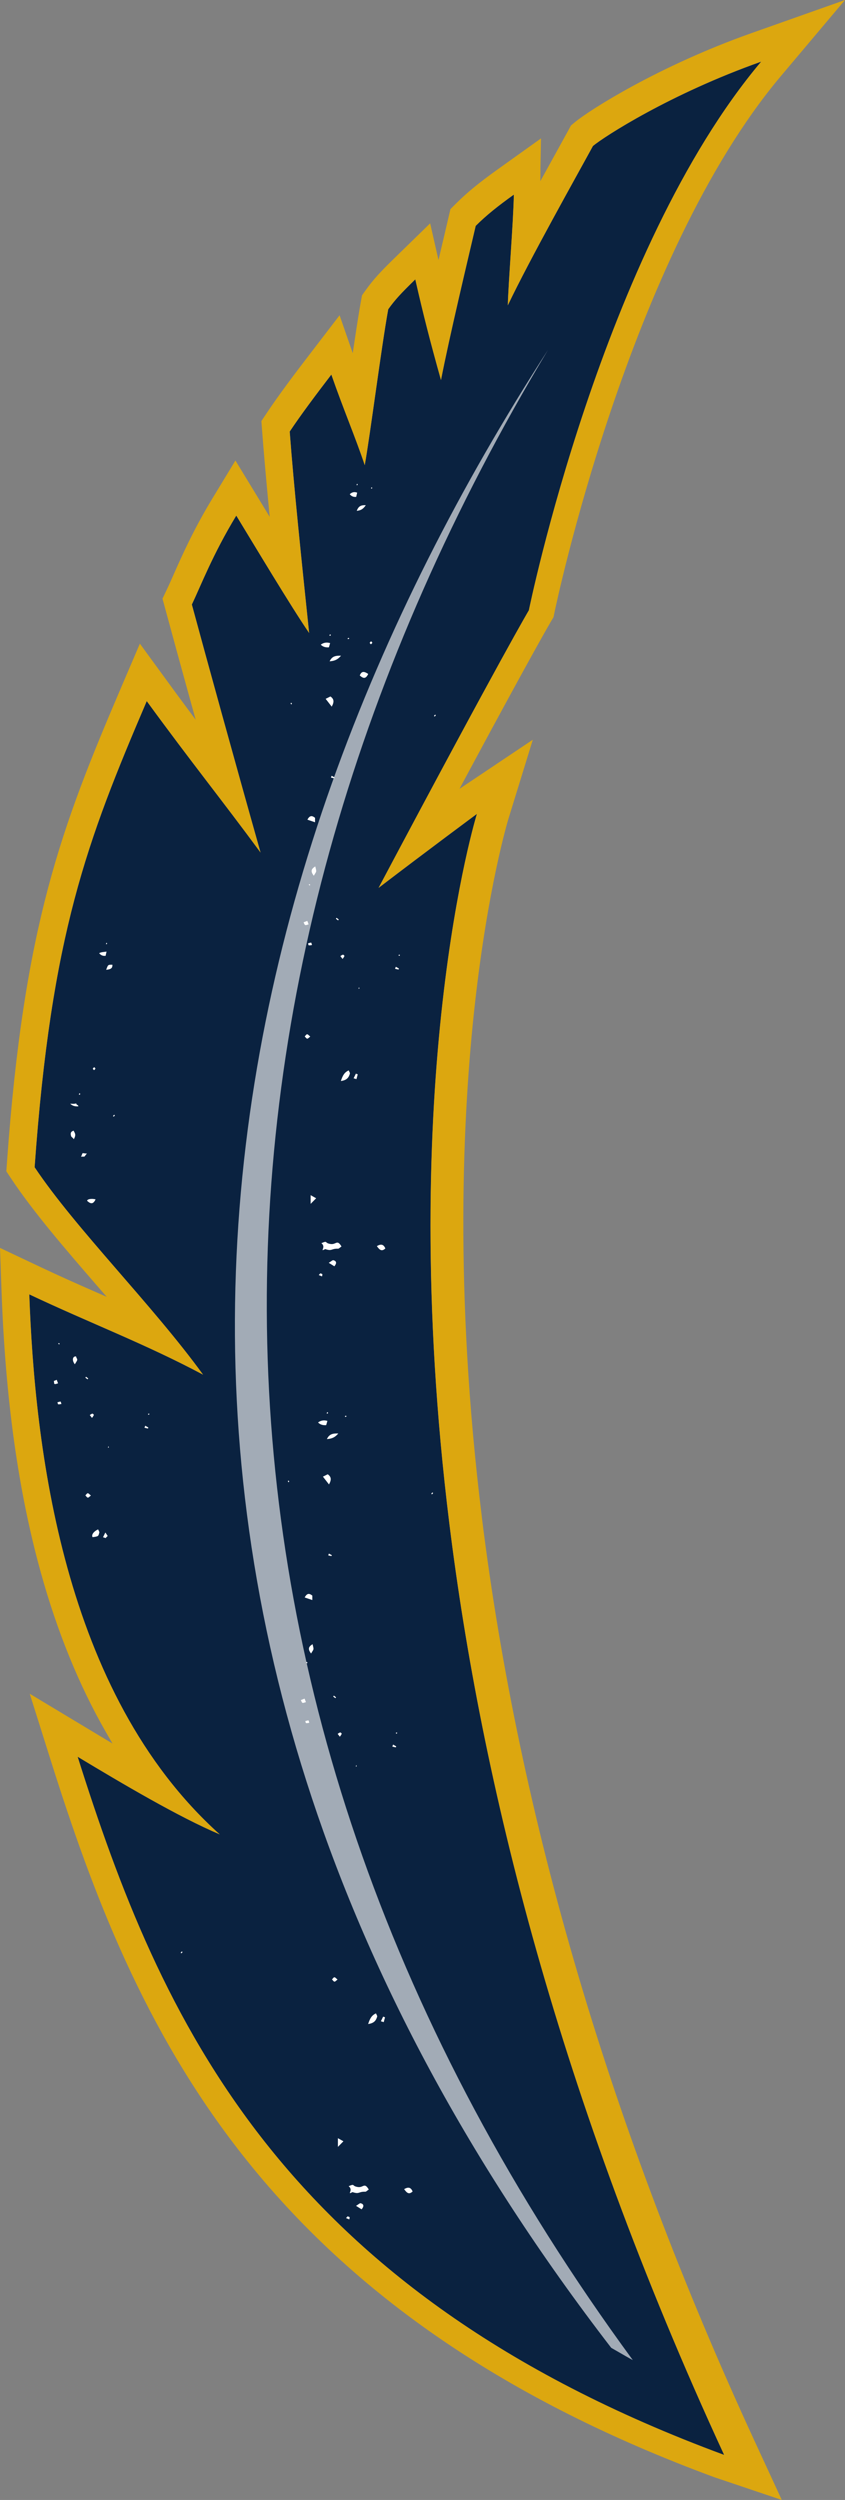 <?xml version="1.0" encoding="UTF-8"?>
<svg xmlns="http://www.w3.org/2000/svg" id="feather-blue-gold-left" data-name="Layer 2" viewBox="0 0 245.39 725.26">
  <rect x="0" y="0" width="245.39" height="725.26" fill="#808080" stroke="none"/>
  <defs>
    <style>
      .cls-1 {
        opacity: .62;
      }

      .cls-1, .cls-2, .cls-3, .cls-4 {
        stroke-width: 0px;
      }

      .cls-1, .cls-4 {
        fill: #fff;
      }

      .cls-2 {
        fill: #0a2240;
      }

      .cls-3 {
        fill: #dca70f;
      }
    </style>
  </defs>
  <g id="Layer_1-2" data-name="Layer 1">
    <g>
      <g>
        <g>
          <path class="cls-2" d="m138.5,236.13s-14.14,10.45-28.56,21.47c36.27-68.24,43.65-80.53,43.65-80.53,0,0,21.3-104.46,67.47-159.18-26.43,9.35-45.6,21.75-48.86,24.47-4.84,8.87-18.34,32.85-24.72,46.23.12-6.15,1.59-23.83,1.75-32.12-4.7,3.36-8.06,6.05-11.08,9.07-2.23,9.59-7.66,32.24-10.08,44.74-3.15-11.26-5.17-19.15-7.46-29.22-4.18,4.07-5.84,5.84-7.86,8.67-1.99,10.92-5.26,36.55-6.82,45.23-2.65-7.94-6.27-16.41-9.7-26.28-4.43,5.78-8.87,11.69-12.09,16.53,1.21,16.12,3.43,37.28,5.64,58.44-5.2-7.56-16.12-25.8-21.16-34.06-6.85,11.29-10.28,20.3-12.9,25.8,4.26,15.71,12.49,45.55,19.95,71.95-11.29-15.32-19.95-26-33.05-43.93-17.36,40.57-27.73,67.59-32.56,135.23,11.85,17.76,34.2,39.91,48.92,60.18-16.76-8.93-32.86-14.97-50.47-23.3,1.59,43.9,9.53,115.61,55.31,156.67-11.92-5.05-28.16-14.65-41.27-22.53,23.91,75.7,58.55,154.89,187.76,202.58-48.09-104.09-70.59-195.77-79.8-270.17-15.95-128.86,8-205.91,8-205.91Z"></path>
          <path class="cls-1" d="m183.77,684.69c-1.16-.6-2.33-1.32-6.27-3.56C11.73,465.98,58.73,256.85,159.14,101.52c-109.69,182.15-115.95,391.58,24.63,583.17Z"></path>
          <path class="cls-3" d="m139.94,440.17c-8.1-65.49-5.58-117.07-2.04-148.8,3.79-34,9.51-53.03,9.75-53.82l7.08-22.95-21.29,14.25,1.9-3.54c19.81-36.87,24.68-45.04,24.72-45.12l.68-1.14.27-1.31c.21-1.03,21.5-103.21,65.79-155.7L245.39,0l-27.16,9.61c-26.85,9.5-46.97,22.26-51.26,25.83l-1.15.95-.71,1.31c-.96,1.76-2.26,4.11-3.78,6.86l-4.41,7.99.03-3.95.16-8.45-12.65,9.04c-5.39,3.85-8.88,6.72-12.07,9.9l-1.58,1.58-.51,2.17c-.33,1.43-.74,3.16-1.19,5.1l-1.77,7.5-2.42-10.65-10,9.74c-4.42,4.31-6.41,6.42-8.77,9.72l-1.02,1.42-.31,1.72c-.48,2.63-1.06,6.25-1.78,11.06l-.6,4.02-3.82-11.01-8.83,11.51c-3.89,5.06-8.81,11.57-12.39,16.95l-1.49,2.24.2,2.68c.44,5.8,1.03,12.59,1.8,20.76l.41,4.34-9.95-16.34-6.67,10.98c-5.49,9.04-8.86,16.64-11.32,22.19l-.04.1c-.72,1.62-1.34,3.02-1.91,4.2l-1.24,2.61.76,2.79c1.96,7.25,4.61,16.9,7.45,27.18l1.43,5.16-3.19-4.3c-1.58-2.12-3.21-4.34-4.92-6.69l-8.1-11.09-5.4,12.62C17.84,239.96,6.95,268.31,2.03,337.14l-.19,2.67,1.48,2.23c6.52,9.77,15.79,20.48,24.76,30.84l2.91,3.35-4.06-1.78c-4.56-2-9.94-4.39-15.31-6.93l-11.62-5.49.46,12.84c1.13,31.11,4.84,57.67,11.36,81.21,4.78,17.28,11.15,32.89,18.93,46.41l1.92,3.33-24.03-14.44,6.22,19.71c11.95,37.84,26.97,77.87,55.71,114.28,32.07,40.62,76.81,71.13,136.8,93.27l19.67,6.63-7.97-17.24c-41.68-90.23-68.31-180.35-79.14-267.85Zm-117.4,69.47c13.11,7.89,29.35,17.48,41.27,22.53-45.78-41.06-53.72-112.77-55.31-156.67,17.61,8.32,33.71,14.37,50.47,23.3-14.72-20.27-37.07-42.42-48.92-60.18,4.83-67.64,15.19-94.66,32.56-135.23,13.1,17.94,21.77,28.62,33.05,43.93-7.46-26.4-15.7-56.24-19.95-71.95,2.62-5.5,6.05-14.51,12.9-25.8,5.04,8.26,15.96,26.5,21.16,34.06-2.22-21.16-4.43-42.32-5.64-58.44,3.22-4.84,7.66-10.75,12.09-16.53,3.43,9.87,7.05,18.34,9.7,26.28,1.57-8.68,4.83-34.31,6.82-45.23,2.02-2.82,3.68-4.59,7.86-8.67,2.28,10.08,4.3,17.96,7.46,29.22,2.42-12.49,7.84-35.15,10.08-44.74,3.02-3.02,6.38-5.71,11.08-9.07-.15,8.29-1.63,25.98-1.75,32.12,6.38-13.38,19.88-37.36,24.72-46.23,3.26-2.71,22.43-15.12,48.86-24.47-46.17,54.72-67.47,159.18-67.47,159.18,0,0-7.38,12.29-43.65,80.53,14.42-11.02,28.56-21.47,28.56-21.47,0,0-23.94,77.04-8,205.91,9.21,74.4,31.71,166.08,79.8,270.17-129.21-47.69-163.85-126.87-187.76-202.58Z"></path>
        </g>
        <g>
          <g>
            <path class="cls-4" d="m94.57,202.74c.68.88,1.13,1.46,1.76,2.26.76-1.36.69-2.2-.37-2.95-.35.17-.64.32-1.39.69Zm-1.42-15.72q.87.9,2.36.78c.11-.38.23-.81.36-1.23q-1.54-.45-2.72.46Zm5.84,126.6c1.82-.24,2.32-1.13,2.62-2.15.07-.22-.19-.54-.35-.94-1.27.58-1.76,1.52-2.27,3.09Zm7.94-118.1c-1.22-.81-1.94-.86-2.45.44.97.87,1.71,1.12,2.45-.44Zm-7.89-5.3c-1.68-.04-2.63.19-3.32,1.64,1.39-.11,2.29-.43,3.32-1.64Zm-7.55,48.33v-1.29c-.79-.62-1.48-.85-2.22.54.72.24,1.28.43,2.22.75Zm-.36,15.51c.39-.69.66-.98.69-1.29.03-.4-.14-.82-.26-1.42-1.19.74-1.44,1.41-.43,2.71Zm-1.5,14.11c-.16-.43-.28-.72-.39-1.02-.36.14-.72.28-1.08.42.15.28.24.68.47.79.21.11.58-.09,1-.19Zm.98,5.99c-.11-.33-.19-.71-.25-.7-.3.02-.6.13-.91.21.07.2.12.56.22.58.29.05.6-.04.94-.09Zm8.88,4.04c.25-.38.46-.6.53-.86.03-.09-.31-.41-.43-.38-.27.06-.5.26-.75.41.18.23.35.46.65.84Zm3.19,34.62c.28.08.55.16.83.25.13-.46.25-.92.38-1.39l-.54-.21c-.22.45-.44.9-.66,1.35Zm-12.58-12.1c-.4-.31-.66-.67-.91-.67-.24,0-.46.4-.7.63.24.23.45.61.72.65.22.03.5-.33.89-.61Zm24.85-20.25c-.08.19-.15.39-.23.58.34.08.67.17,1.01.23.02,0,.13-.27.11-.29-.29-.19-.59-.35-.89-.52Zm-7.23-93.55c.14-.15.36-.28.39-.45.02-.12-.21-.28-.34-.43-.14.15-.36.28-.4.45-.02.11.22.28.34.43Zm-11.42,38.14c-.06.18-.13.35-.19.53.31.07.62.14.94.19.02,0,.11-.25.1-.26-.28-.16-.56-.31-.85-.46Zm30.04-17.74c-.11.13-.22.26-.32.39.08.06.21.17.23.16.12-.11.23-.25.33-.38-.08-.06-.16-.11-.24-.17Zm-25.36-22.17c0,.1.01.19.02.29.15-.05.29-.11.44-.16-.06-.08-.11-.2-.18-.22-.08-.02-.18.06-.28.09Zm-3.23,81.11c-.07.09-.14.18-.21.27.21.16.43.33.64.49.07-.09.14-.18.2-.26-.21-.17-.42-.33-.64-.5Zm18.08,11.03c.09-.02.21,0,.25-.05.05-.07.02-.19.03-.29-.13.03-.25.05-.38.08.03.09.07.17.1.26Zm-31.06-73.12c-.04-.09-.06-.24-.12-.26-.07-.03-.19.05-.29.08.07.13.14.27.21.4.07-.07.14-.14.2-.21Zm19.48,82.21c-.06.21-.1.35-.15.49.1-.03.2-.07.3-.1-.04-.1-.08-.21-.16-.39Zm-14.17-29.71c-.06-.06-.12-.16-.19-.16-.08,0-.16.08-.25.12.1.1.21.19.31.29.04-.08.08-.16.12-.25Zm5.99-72.5c-.09-.05-.17-.11-.26-.16-.05.14-.11.27-.16.41.1,0,.22.03.31,0,.06-.03.08-.16.11-.24Z"></path>
            <path class="cls-4" d="m93.32,360.66c1.57,1.18-.74,2.67,1.13,1.71,2.1.7,1.64-.18,3.73-.11.26,0,.53-.34.99-.64-1.3-2.19-1.53-.47-3.16-.72-1.91-.28-.7-1.11-2.68-.24Z"></path>
            <path class="cls-4" d="m109.44,361.51c.8,1.13,1.42,1.67,2.47.67-.52-1.15-1.19-1.41-2.47-.67Z"></path>
            <path class="cls-4" d="m97.09,367.37c.78-.92.63-1.52-.26-1.77-.27-.07-.68.36-1.36.76.78.49,1.22.76,1.63,1.01Z"></path>
            <path class="cls-4" d="m90.21,346.73v2.52c.75-.76,1.09-1.1,1.6-1.62-.59-.33-.95-.53-1.6-.9Z"></path>
            <path class="cls-4" d="m93.01,369.41c-.15.17-.29.34-.44.5.31.13.63.26.94.39.04-.22.17-.49.08-.64-.08-.15-.38-.18-.59-.26Z"></path>
          </g>
          <g>
            <path class="cls-4" d="m93.78,428.39c.68.88,1.13,1.46,1.76,2.26.76-1.36.69-2.2-.37-2.95-.35.17-.64.32-1.39.69Zm-1.42-15.72q.87.9,2.36.78c.11-.38.23-.81.36-1.23q-1.54-.45-2.72.46Zm14.55,174.52c1.82-.24,2.32-1.13,2.62-2.15.07-.22-.19-.54-.35-.94-1.27.58-1.76,1.52-2.27,3.09Zm-8.66-171.33c-1.68-.04-2.63.19-3.32,1.64,1.39-.11,2.29-.43,3.32-1.64Zm-7.55,48.33v-1.29c-.79-.62-1.48-.85-2.22.54.72.24,1.28.43,2.22.75Zm-.36,15.51c.39-.69.66-.98.69-1.29.03-.4-.14-.82-.26-1.42-1.19.74-1.44,1.41-.43,2.71Zm-1.5,14.11c-.16-.43-.28-.72-.39-1.02-.36.14-.72.28-1.08.42.15.28.24.68.47.79.21.11.58-.09,1-.19Zm.98,5.99c-.11-.33-.19-.71-.25-.7-.3.02-.6.13-.91.21.07.2.12.56.22.58.29.05.6-.04.94-.09Zm8.88,4.04c.25-.38.46-.6.53-.86.03-.09-.31-.41-.43-.38-.27.06-.5.26-.75.41.18.23.35.46.65.84Zm11.9,82.55c.28.08.55.16.83.25.13-.46.25-.92.38-1.39l-.54-.21c-.22.45-.44.9-.66,1.35Zm-12.58-12.1c-.4-.31-.66-.67-.91-.67-.24,0-.46.4-.7.63.24.23.45.61.72.65.22.03.5-.33.89-.61Zm16.14-68.17c-.08.19-.15.39-.23.58.34.08.67.17,1.01.23.02,0,.13-.27.11-.29-.29-.19-.59-.35-.89-.52Zm-18.65-55.41c-.06.18-.13.35-.19.53.31.07.62.14.94.19.02,0,.11-.25.1-.26-.28-.16-.56-.31-.85-.46Zm30.04-17.74c-.11.13-.22.26-.32.39.08.06.21.17.23.16.12-.11.23-.25.33-.38-.08-.06-.16-.11-.24-.17Zm-25.36-22.17c0,.1.01.19.02.29.15-.05.29-.11.44-.16-.06-.08-.11-.2-.18-.22-.08-.02-.18.06-.28.09Zm-3.23,81.11c-.07.09-.14.18-.21.27.21.16.43.33.64.49.07-.09.14-.18.2-.26-.21-.17-.42-.33-.64-.5Zm18.08,11.03c.09-.02.21,0,.25-.05.05-.07.02-.19.03-.29-.13.03-.25.05-.38.08.03.09.07.17.1.26Zm-31.06-73.12c-.04-.09-.06-.24-.12-.26-.07-.03-.19.05-.29.08.07.13.14.27.21.4.07-.07.14-.14.2-.21Zm19.48,82.21c-.06.21-.1.35-.15.49.1-.03.2-.07.3-.1-.04-.1-.08-.21-.16-.39Zm-14.17-29.71c-.06-.06-.12-.16-.19-.16-.08,0-.16.08-.25.12.1.1.21.19.31.29.04-.08.08-.16.12-.25Zm5.99-72.5c-.09-.05-.17-.11-.26-.16-.05.14-.11.27-.16.41.1,0,.22.03.31,0,.06-.03.08-.16.11-.24Z"></path>
            <path class="cls-4" d="m101.24,634.24c1.57,1.18-.74,2.67,1.13,1.71,2.1.7,1.64-.18,3.73-.11.26,0,.53-.34.99-.64-1.3-2.19-1.53-.47-3.16-.72-1.91-.28-.7-1.11-2.68-.24Z"></path>
            <path class="cls-4" d="m117.36,635.09c.8,1.13,1.42,1.67,2.47.67-.52-1.15-1.19-1.41-2.47-.67Z"></path>
            <path class="cls-4" d="m105.01,640.95c.78-.92.63-1.52-.26-1.77-.27-.07-.68.36-1.36.76.78.49,1.22.76,1.63,1.01Z"></path>
            <path class="cls-4" d="m98.13,620.31v2.52c.75-.76,1.09-1.1,1.6-1.62-.59-.33-.95-.53-1.6-.9Z"></path>
            <path class="cls-4" d="m100.93,642.99c-.15.17-.29.34-.44.5.31.13.63.26.94.39.04-.22.17-.49.08-.64-.08-.15-.38-.18-.59-.26Z"></path>
          </g>
          <path class="cls-4" d="m101.57,143.37q.69.9,1.87.78c.09-.38.19-.81.28-1.23q-1.22-.45-2.15.46Z"></path>
          <path class="cls-4" d="m106.23,146.56c-1.33-.04-2.08.19-2.63,1.64,1.1-.11,1.81-.43,2.63-1.64Z"></path>
          <path class="cls-4" d="m107.77,141.49c0,.1,0,.19.01.29.12-.05.23-.11.35-.16-.05-.08-.08-.2-.14-.22-.06-.02-.15.06-.22.09Z"></path>
          <path class="cls-4" d="m103.88,140.5c-.07-.05-.14-.11-.21-.16-.04.14-.08.27-.13.41.08,0,.18.03.24,0,.05-.03.06-.16.09-.24Z"></path>
        </g>
      </g>
      <g>
        <path class="cls-4" d="m20.57,329.25c.15.8.25.43.87,1.24.76-1.36.29-1.75-.08-2.48-.35.17-.94.3-.8,1.24Zm-.19-9.07q.87.9,2.36.78c.11-.38-.7-.44-.58-.86-.72.21-1.02.12-1.79.09Zm6.51,125.77c1.82-.24,1.65-.31,1.95-1.33.07-.22-.19-.54-.35-.94-1.27.58-2.02,1.59-1.6,2.27Zm.87-98.01c-1.24-.29-2.47-.07-2.45.44.97.87,1.71,1.12,2.45-.44Zm-2.53-13.29c-1.68-.04-.99-.53-1.69.92,1.39-.11.65.29,1.69-.92Zm-3.5,61.15c.39-.69.66-.98.69-1.29.03-.4-.21-.38-.33-.99-.87-.15-1.36.97-.36,2.27Zm-4.87,5.52c-.16-.43-.28-.72-.39-1.02-.36.14-.49.21-.85.35.15.28,0,.75.24.86.21.11.58-.09,1-.19Zm.98,5.99c-.11-.33-.19-.71-.25-.7-.3.02-.6.13-.91.21.07.2.12.56.22.58.29.05.6-.04.94-.09Zm8.88,4.04c.25-.38.46-.6.53-.86.03-.09-.31-.41-.43-.38-.27.06-.5.26-.75.41.18.23.35.46.65.84Zm3.19,34.62c.28.08.55.16.83.25.13-.46.39-.25.51-.71-.18-.07-.49-.82-.67-.89-.22.45-.44.9-.66,1.35Zm-3.51-12.1c-.4-.31-.66-.67-.91-.67-.24,0-.46.4-.7.63.24.23.45.61.72.65.22.03.5-.33.89-.61Zm15.78-20.25c-.08.19-.15.39-.23.58.34.08.67.17,1.01.23.02,0,.13-.27.11-.29-.29-.19-.59-.35-.89-.52Zm-14.87-103.15c.14-.15.36-.28.39-.45.02-.12-.21-.28-.34-.43-.14.15-.36.28-.4.45-.02.11.22.28.34.43Zm5.82,12.93c-.11.13-.22.26-.32.39.08.06.21.17.23.16.12-.11.23-.25.33-.38-.08-.06-.16-.11-.24-.17Zm-8.14,76c-.07.09-.14.18-.21.27.21.16.43.33.64.49.07-.09.14-.18.2-.26-.21-.17-.42-.33-.64-.5Zm18.08,11.03c.09-.02.21,0,.25-.05.05-.07.02-.19.03-.29-.13.03-.25.05-.38.08.03.09.07.17.1.26Zm-11.58,9.09c-.06.21-.1.35-.15.49.1-.03.2-.07.3-.1-.04-.1-.08-.21-.16-.39Zm-14.17-29.71c-.06-.06-.12-.16-.19-.16-.08,0-.16.08-.25.12.1.1.21.19.31.29.04-.08.08-.16.12-.25Zm5.99-72.5c-.09-.05-.17-.11-.26-.16-.05.14-.11.27-.16.41.1,0,.22.03.31,0,.06-.03.08-.16.11-.24Z"></path>
        <path class="cls-4" d="m52.78,566.13c-.11.13-.22.26-.32.39.08.06.21.17.23.16.12-.11.23-.25.33-.38-.08-.06-.16-.11-.24-.17Z"></path>
        <path class="cls-4" d="m28.79,276.52q.69.9,1.87.78c.09-.38.19-.81.28-1.23-.63.11-1.58.11-2.15.46Z"></path>
        <path class="cls-4" d="m32.64,279.88c-1.33-.04-1.26.02-1.81,1.47,1.1-.11,1.89-.31,1.81-1.47Z"></path>
        <path class="cls-4" d="m31.11,273.65c-.07-.05-.14-.11-.21-.16-.04.14-.08.27-.13.41.08,0,.18.03.24,0,.05-.03.06-.16.09-.24Z"></path>
      </g>
    </g>
  </g>
</svg>

